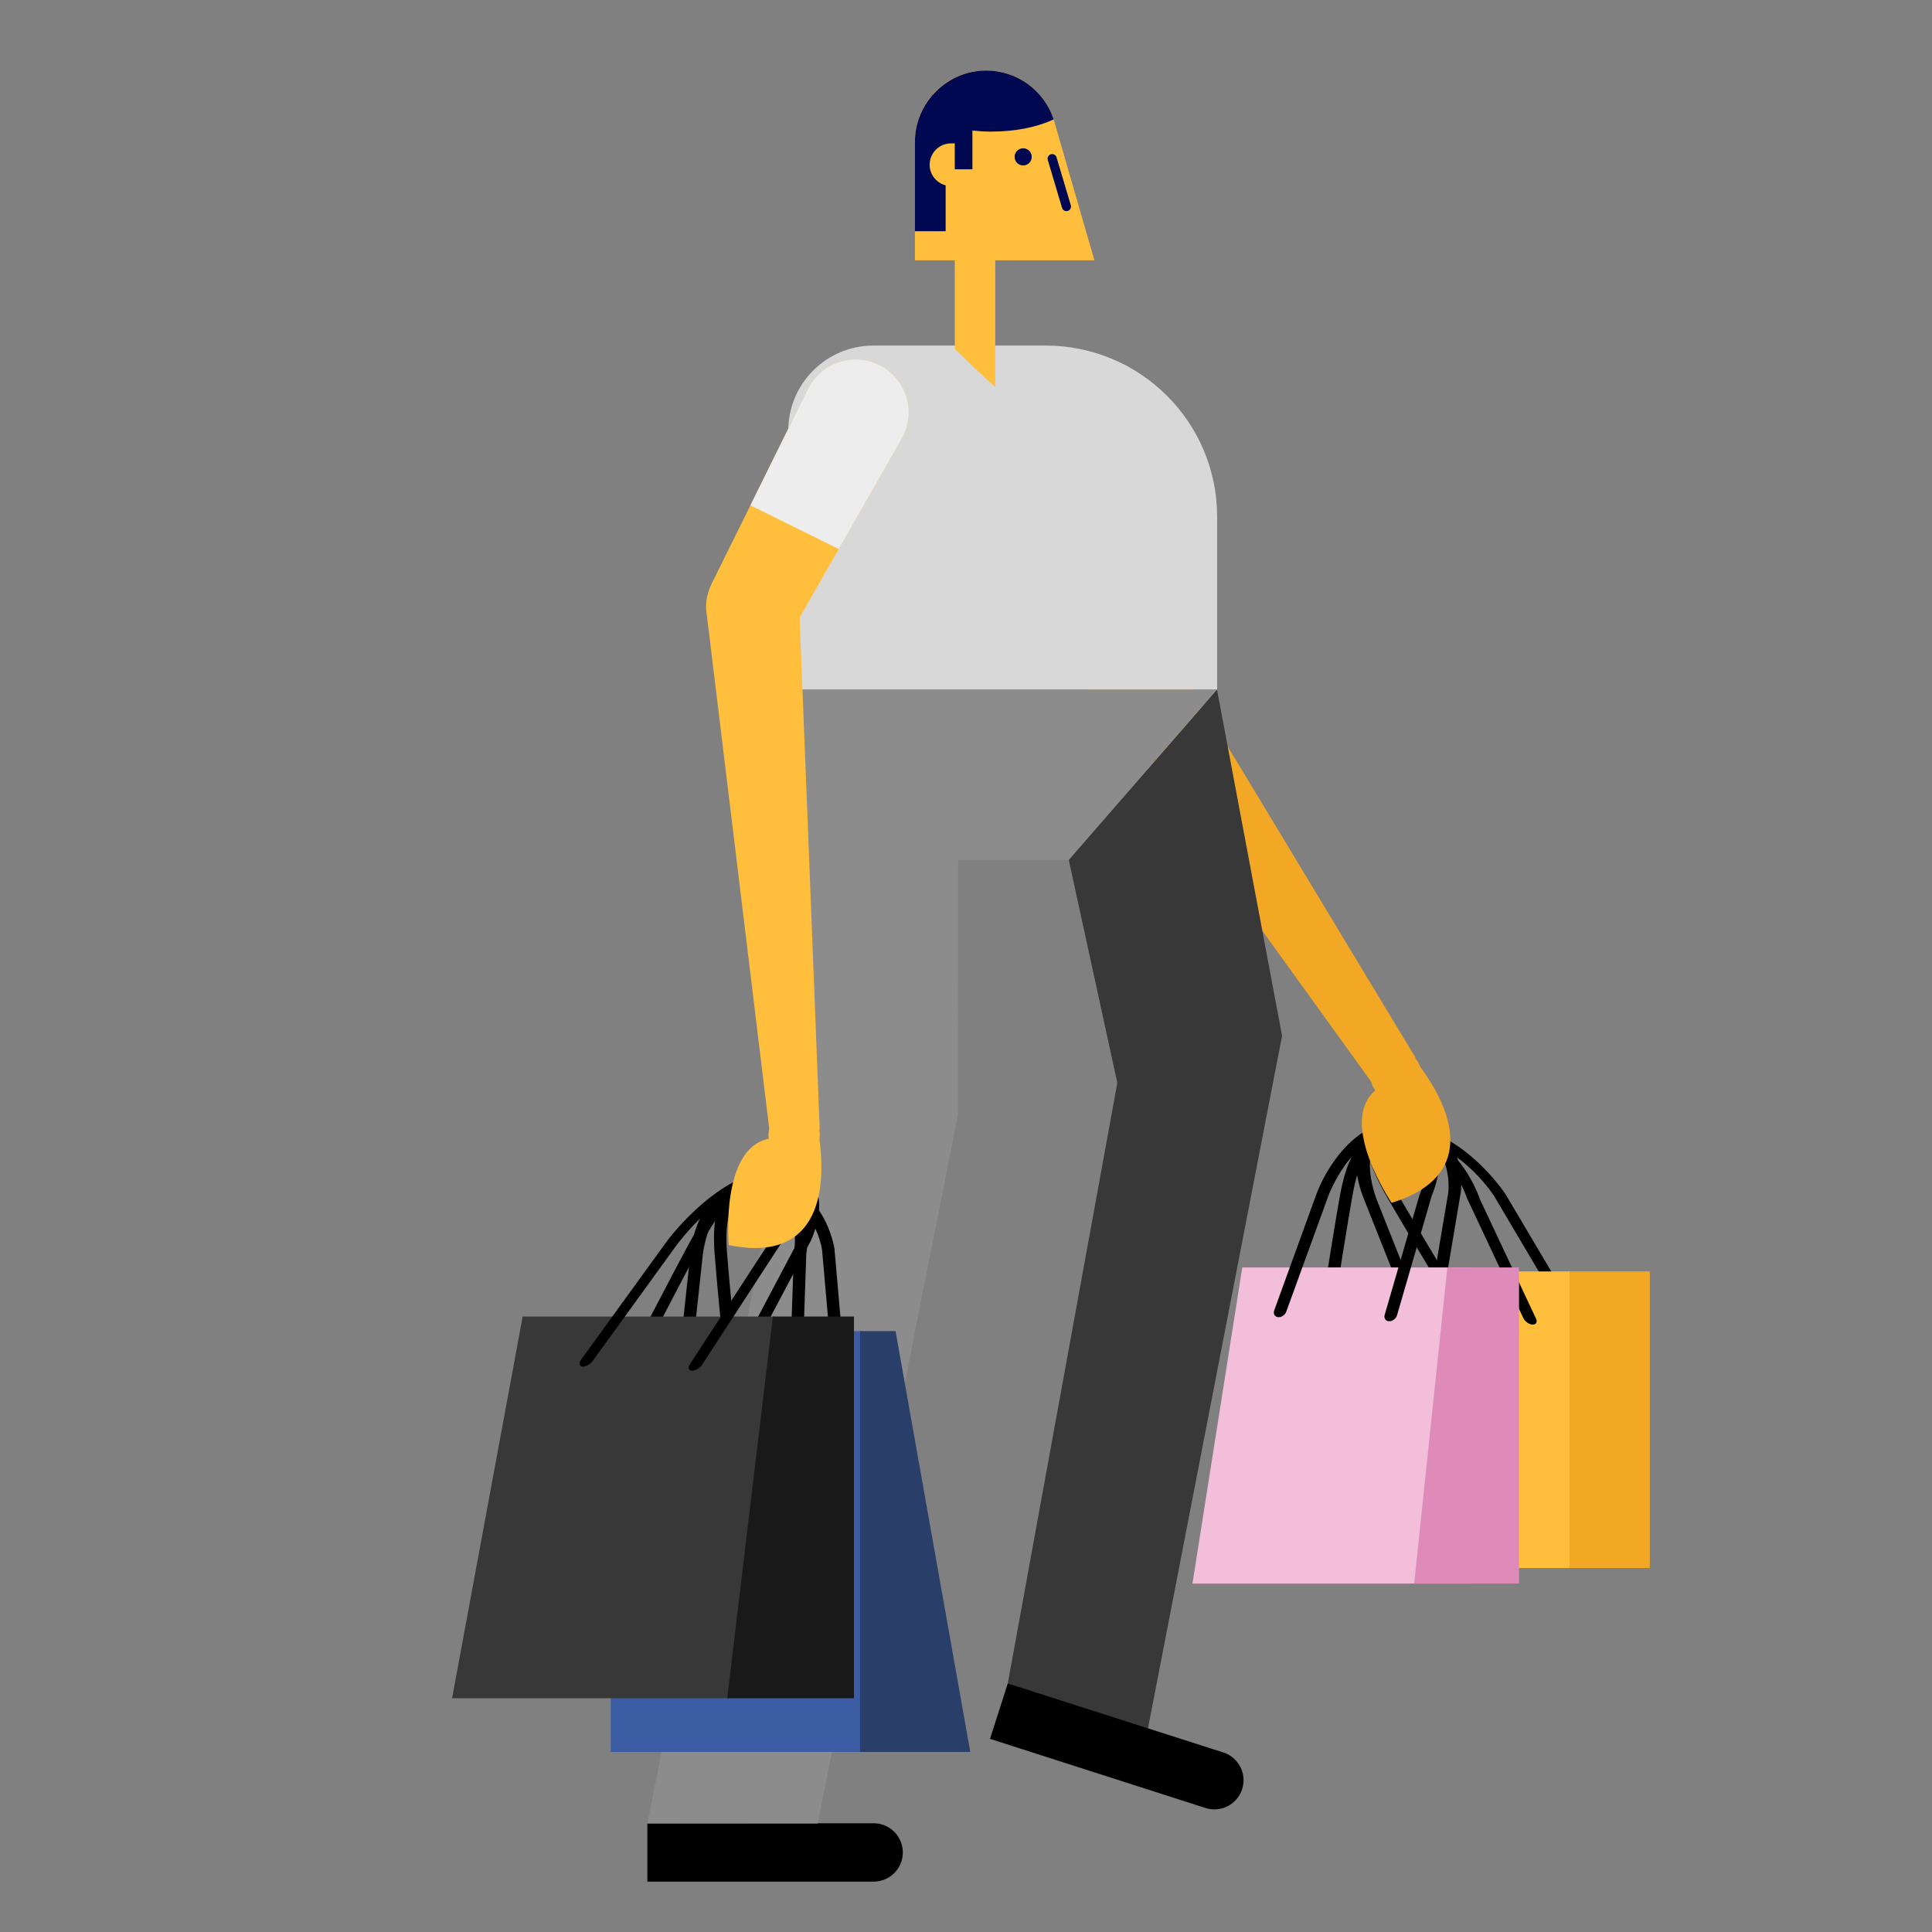 <?xml version="1.0" encoding="utf-8"?>
<!-- Generator: Adobe Illustrator 23.0.0, SVG Export Plug-In . SVG Version: 6.00 Build 0)  -->
<svg version="1.1" id="Capa_1" xmlns="http://www.w3.org/2000/svg" xmlns:xlink="http://www.w3.org/1999/xlink" x="0px" y="0px"
	 viewBox="0 0 800 800" enable-background="new 0 0 800 800" xml:space="preserve">
<rect x="0" y="0" width="800" height="800" fill="#808080" stroke="none"/>
<g>
	<path fill="#F2A825" d="M683.14,649.28h-34V526.47h34V649.28z"/>
	<path d="M645.64,536.81c-1.32,0-2.96-1.01-3.75-2.35l-23.27-39.31c-0.56-0.85-15.8-24.01-37.83-24.01
		c-4.28-0.26-6.81,0.7-7.88,2.91c-2.7,5.55,4.41,17.87,6.74,21.92c5.35,9.27,22.2,37.24,22.37,37.52c0.85,1.42,0.45,2.68-0.89,2.82
		c-1.36,0.13-3.13-0.9-3.99-2.31c-0.17-0.28-17.06-28.32-22.44-37.65c-4.63-8.03-10.42-19.45-7.28-25.92
		c1.59-3.29,5.28-4.77,10.94-4.43c0,0,0.01,0,0.01,0c26.38,0,44.91,28.29,45.09,28.58l23.35,39.44c0.84,1.42,0.42,2.67-0.93,2.79
		C645.79,536.81,645.71,536.81,645.64,536.81z"/>
	<path fill="#FFBE3B" d="M649.9,649.28h-84.52V526.47h84.52V649.28z"/>
	<path d="M634.72,548.48c-0.03,0-0.06,0-0.09,0c-1.45-0.05-3.16-1.24-3.83-2.67l-23.32-49.62c-0.06-0.13-0.11-0.26-0.15-0.38
		c-0.04-0.12-4.11-12.48-13.68-19.63c-4.6-3.43-9.9-5.17-15.76-5.17c-17.79,0-7.98,25.33-7.88,25.58l19.01,47.9
		c0.56,1.42-0.2,2.44-1.68,2.29c-1.49-0.15-3.16-1.42-3.72-2.84l-19.02-47.9c-4.15-10.44-7.26-30.18,10.68-30.18
		c7.47,0,14.43,2.37,20.68,7.05c11.43,8.55,16.21,21.78,16.83,23.65l23.24,49.44C636.69,547.38,636.1,548.48,634.72,548.48z"/>
</g>
<g>
	<path d="M595.05,535.42c-1.32,0-2.19-1.01-1.96-2.35l6.62-39.31c0.09-0.85,2.45-24.01-19.58-24.01c-4.08-0.26-7.34,0.7-10.09,2.91
		c-6.92,5.55-9.18,17.87-9.93,21.92c-1.7,9.27-6.13,37.24-6.17,37.52c-0.23,1.42-1.58,2.68-3.04,2.82c-1.46,0.13-2.45-0.9-2.23-2.31
		c0.05-0.28,4.48-28.32,6.19-37.65c1.47-8.03,4.37-19.45,12.43-25.92c4.09-3.29,8.91-4.77,14.31-4.43c0,0,0.01,0,0.01,0
		c26.38,0,23.39,28.29,23.36,28.58l-6.64,39.44c-0.24,1.42-1.61,2.67-3.06,2.79C595.21,535.42,595.13,535.42,595.05,535.42z"/>
	<path fill="#F2BED9" d="M609.39,655.73H493.77l20.63-130.91h95V655.73z"/>
	<path fill="#DF8BB9" d="M629,655.73h-43.43l13.75-130.91H629V655.73z"/>
	<path d="M545.03,494.65c3.79-10.44,15.69-30.18,33.64-30.18c7.47,0,12.63,2.37,15.32,7.05c4.93,8.55-0.36,21.78-1.15,23.65
		l-14.36,49.44c-0.41,1.39-1.83,2.49-3.21,2.49c-0.03,0-0.06,0-0.09,0c-1.41-0.05-2.22-1.24-1.81-2.67l14.42-49.62
		c0.04-0.13,0.08-0.26,0.14-0.38c0.05-0.12,5.38-12.48,1.25-19.63c-1.99-3.43-5.96-5.17-11.82-5.17
		c-17.79,0-27.24,25.33-27.33,25.58l-17.41,47.9c-0.52,1.42-2.05,2.44-3.42,2.29c-1.38-0.15-2.08-1.42-1.56-2.84"/>
</g>
<g>
	<g>
		<path fill="#F2A825" d="M476.44,259.12c0.01,0.09,0.02,0.18,0.03,0.27c0.48,10.67-7.79,19.71-18.46,20.19
			c-10.67,0.48-19.71-7.79-20.19-18.46l-4-89.32c-0.54-12.14,8.86-22.42,21-22.96c12.14-0.54,22.42,8.86,22.96,21
			C477.81,170.67,476.44,259.12,476.44,259.12z"/>
		<path fill="#EDEDED" d="M436.22,225.49l-2.4-53.69c-0.54-12.14,8.86-22.42,21-22.96c12.14-0.54,22.42,8.86,22.96,21
			c0.02,0.47-0.41,29.11-0.79,53.83L436.22,225.49z"/>
	</g>
	<path fill="#F2A825" d="M585.88,438.77c21.1,27.12,20.77,49.97-9.64,59.3c0,0-22.34-33.09-6.9-46.43l0.14-0.11
		c-3.33-4.47-2.49-10.8,1.95-14.25c4.44-3.45,10.78-2.71,14.29,1.62L585.88,438.77z"/>
	<path fill="#F2A825" d="M472.25,249.43c0.63,0.77,113.9,188.56,113.9,188.56l-0.16,0.13c0.05,0.06,0.11,0.09,0.15,0.15
		c3.6,4.39,2.96,10.87-1.43,14.47s-10.87,2.96-14.47-1.43c-0.05-0.06-0.07-0.12-0.12-0.18l-0.02,0.01L442.33,273.95
		c-6.77-8.26-5.56-20.45,2.7-27.22S465.48,241.16,472.25,249.43z"/>
</g>
<path d="M373.84,767.05c0,6.68-5.41,12.09-12.09,12.09c0,0-93.69,0-93.69,0v-24.09c0,0,93.79-0.08,93.86-0.07
	C368.52,755.07,373.84,760.43,373.84,767.05z"/>
<path fill="#D8D8D8" d="M503.99,213.94v71.58H326.41V178.29c0-19.44,15.8-35.2,35.29-35.2c0.07,0,0.14,0.01,0.22,0.01l0.01-0.01
	h71.03C472.19,143.09,503.99,174.81,503.99,213.94z"/>
<path fill="#383838" d="M503.93,285.52l26.95,143.39l-56.29,290.72l-57.29-22.54l45.36-248.69l-20.11-92.36L503.93,285.52z"/>
<g>
	<path fill="#FFBE3B" d="M329.72,258.12c-0.04,0.08-0.07,0.17-0.11,0.25c-4.74,9.58-16.34,13.5-25.92,8.77
		c-9.58-4.74-13.5-16.34-8.77-25.92l39.63-80.15c5.39-10.89,18.58-15.36,29.48-9.97c10.89,5.39,15.36,18.58,9.97,29.48
		C373.63,181.33,329.72,258.12,329.72,258.12z"/>
	<path fill="#EDEDED" d="M310.73,209.25l23.82-48.17c5.39-10.89,18.58-15.36,29.48-9.97c10.89,5.39,15.36,18.58,9.97,29.48
		c-0.21,0.43-14.42,25.3-26.68,46.76L310.73,209.25z"/>
</g>
<path fill="#8C8C8C" d="M503.93,285.52l-61.38,70.52h-45.81l-0.06,105.38l-58.09,293.63h-70.52l58.09-293.63l0.06-175.9H503.93z"/>
<path fill="#FFBE3B" d="M412.12,107.8v52.42c0,0.39-16.77-15.72-16.77-15.72V107.8h-16.5V58.67c0-16.28,13.2-29.48,29.48-29.48
	c12.83,0,23.72,8.21,27.77,19.66l0.03,0l17.04,58.95H412.12z"/>
<path fill="#000851" d="M427.22,64.95c0,1.96-1.59,3.55-3.55,3.55c-1.96,0-3.55-1.59-3.55-3.55c0-1.96,1.59-3.55,3.55-3.55
	C425.63,61.39,427.22,62.98,427.22,64.95z"/>
<path fill="#000851" d="M436.29,49.43c-6.5,3.11-15.64,5.06-25.79,5.06c-2.7,0-5.32-0.16-7.85-0.42v16.03h-7.3V59.37h-1.55
	c-4.89,0-8.85,3.96-8.85,8.85c0,4.11,2.82,7.53,6.62,8.53v19h-12.72V58.67c0-3.99,0.82-7.78,2.27-11.25
	c-0.01-0.01-0.02-0.01-0.03-0.01c0.08-0.18,0.19-0.35,0.27-0.53c0.41-0.93,0.86-1.84,1.37-2.71c0.15-0.27,0.29-0.55,0.46-0.82
	c0.58-0.94,1.22-1.83,1.89-2.69c0.29-0.38,0.59-0.74,0.9-1.11c0.12-0.13,0.22-0.28,0.34-0.41h0.05c5.4-6.07,13.21-9.93,21.97-9.93
	c12.83,0,23.72,8.21,27.77,19.66l0.03,0L436.29,49.43z"/>
<path fill="#000851" d="M442.12,87.35c-0.18,0.05-0.36,0.08-0.54,0.08c-0.82,0-1.57-0.53-1.81-1.35l-5.9-19.85
	c-0.3-1,0.27-2.05,1.27-2.35c1.01-0.28,2.05,0.27,2.35,1.27L443.4,85C443.69,86,443.12,87.05,442.12,87.35z"/>
<g>
	<g>
		<path d="M346.41,559.28c-1.32,0-2.45-1.01-2.56-2.35l-3.44-39.31c-0.13-0.85-3.69-24.01-25.72-24.01
			c-4.15-0.26-7.16,0.7-9.35,2.91c-5.5,5.55-4.61,17.87-4.32,21.92c0.67,9.27,3.4,37.24,3.43,37.52c0.14,1.42-0.9,2.68-2.31,2.82
			c-1.43,0.13-2.68-0.9-2.82-2.31c-0.03-0.28-2.77-28.32-3.44-37.65c-0.58-8.03-0.61-19.45,5.8-25.92
			c3.25-3.29,7.69-4.77,13.17-4.43c0,0,0.01,0,0.01,0c26.38,0,30.63,28.29,30.67,28.58l3.45,39.44c0.12,1.42-0.92,2.67-2.34,2.79
			C346.56,559.28,346.48,559.28,346.41,559.28z"/>
		<path fill="#3B5BA3" d="M357.08,725.43H252.89V551.19h104.19V725.43z"/>
		<path d="M329.6,570.95c-0.03,0-0.06,0-0.09,0c-1.42-0.05-2.54-1.24-2.49-2.67l1.72-49.62c0.01-0.13,0.02-0.26,0.04-0.38
			c0.02-0.12,2.19-12.48-3.77-19.63c-2.86-3.43-7.29-5.17-13.15-5.17c-17.79,0-20.76,25.33-20.79,25.58l-5.16,47.9
			c-0.15,1.42-1.43,2.44-2.84,2.29c-1.42-0.15-2.44-1.42-2.29-2.84l5.16-47.9c1.12-10.44,7.97-30.18,25.91-30.18
			c7.47,0,13.24,2.37,17.13,7.05c7.12,8.55,5.22,21.78,4.9,23.65l-1.71,49.44C332.13,569.86,330.98,570.95,329.6,570.95z"/>
	</g>
	<path fill="#293E68" d="M401.77,725.43h-45.64V551.19h14.7L401.77,725.43z"/>
</g>
<path fill="#FFBE3B" d="M330.73,247.61c0.18,0.98,8.7,220.12,8.7,220.12l-0.2,0.04c0.01,0.07,0.05,0.13,0.06,0.21
	c1.03,5.58-2.66,10.95-8.24,11.98c-5.58,1.03-10.95-2.66-11.98-8.24c-0.01-0.07-0.01-0.14-0.02-0.21l-0.02,0l-26.35-216.86
	c-1.94-10.51,5-20.6,15.51-22.54C318.7,230.16,328.79,237.1,330.73,247.61z"/>
<path d="M514.35,740.83c-2.04,6.36-8.85,9.86-15.2,7.82c0,0-89.21-28.63-89.21-28.63l7.36-22.93c0,0,89.33,28.58,89.39,28.61
	C512.94,727.8,516.37,734.53,514.35,740.83z"/>
<g>
	<path d="M310.61,555.9c-1.32,0-1.82-1.01-1.11-2.35l20.79-39.31c0.4-0.85,11.11-24.01-10.92-24.01c-3.99-0.26-7.59,0.7-11.14,2.91
		c-8.93,5.55-15.63,17.87-17.83,21.92c-5.04,9.27-19.55,37.24-19.7,37.52c-0.74,1.42-2.55,2.68-4.05,2.82
		c-1.51,0.13-2.13-0.9-1.39-2.31c0.15-0.28,14.69-28.32,19.77-37.65c4.37-8.03,11.38-19.45,21.78-25.92
		c5.28-3.29,10.63-4.77,15.91-4.43c0,0,0.01,0,0.01,0c26.38,0,13.19,28.29,13.06,28.58l-20.86,39.44c-0.75,1.42-2.57,2.67-4.07,2.79
		C310.76,555.9,310.69,555.9,310.61,555.9z"/>
	<path fill="#383838" d="M302.07,703.22H187.2l29.22-158.07h104.31L302.07,703.22z"/>
	<path fill="#191919" d="M353.61,703.22h-52.48l18.91-158.07h33.57V703.22z"/>
	<path d="M286.61,567.57c-0.03,0-0.06,0-0.09,0c-1.39-0.05-1.77-1.24-0.84-2.67l32.31-49.62c0.08-0.13,0.18-0.26,0.28-0.38
		c0.1-0.12,9.88-12.48,8.33-19.63c-0.75-3.43-4.1-5.17-9.96-5.17c-17.79,0-36.37,25.33-36.56,25.58l-34.68,47.9
		c-1.03,1.42-2.93,2.44-4.25,2.29c-1.32-0.15-1.56-1.42-0.54-2.84l34.69-47.9c7.55-10.44,26.58-30.18,44.52-30.18
		c7.47,0,11.77,2.37,12.78,7.05c1.84,8.55-8.21,21.78-9.68,23.65l-32.19,49.44C289.81,566.48,288,567.57,286.61,567.57z"/>
</g>
<path fill="#FFBE3B" d="M338.82,468.28c5.39,33.93-5.94,53.79-37.07,47.28c0,0-3.59-39.76,16.38-43.99l0.17-0.03
	c-0.76-5.52,3.03-10.66,8.59-11.54s10.75,2.83,11.74,8.32L338.82,468.28z"/>
</svg>
